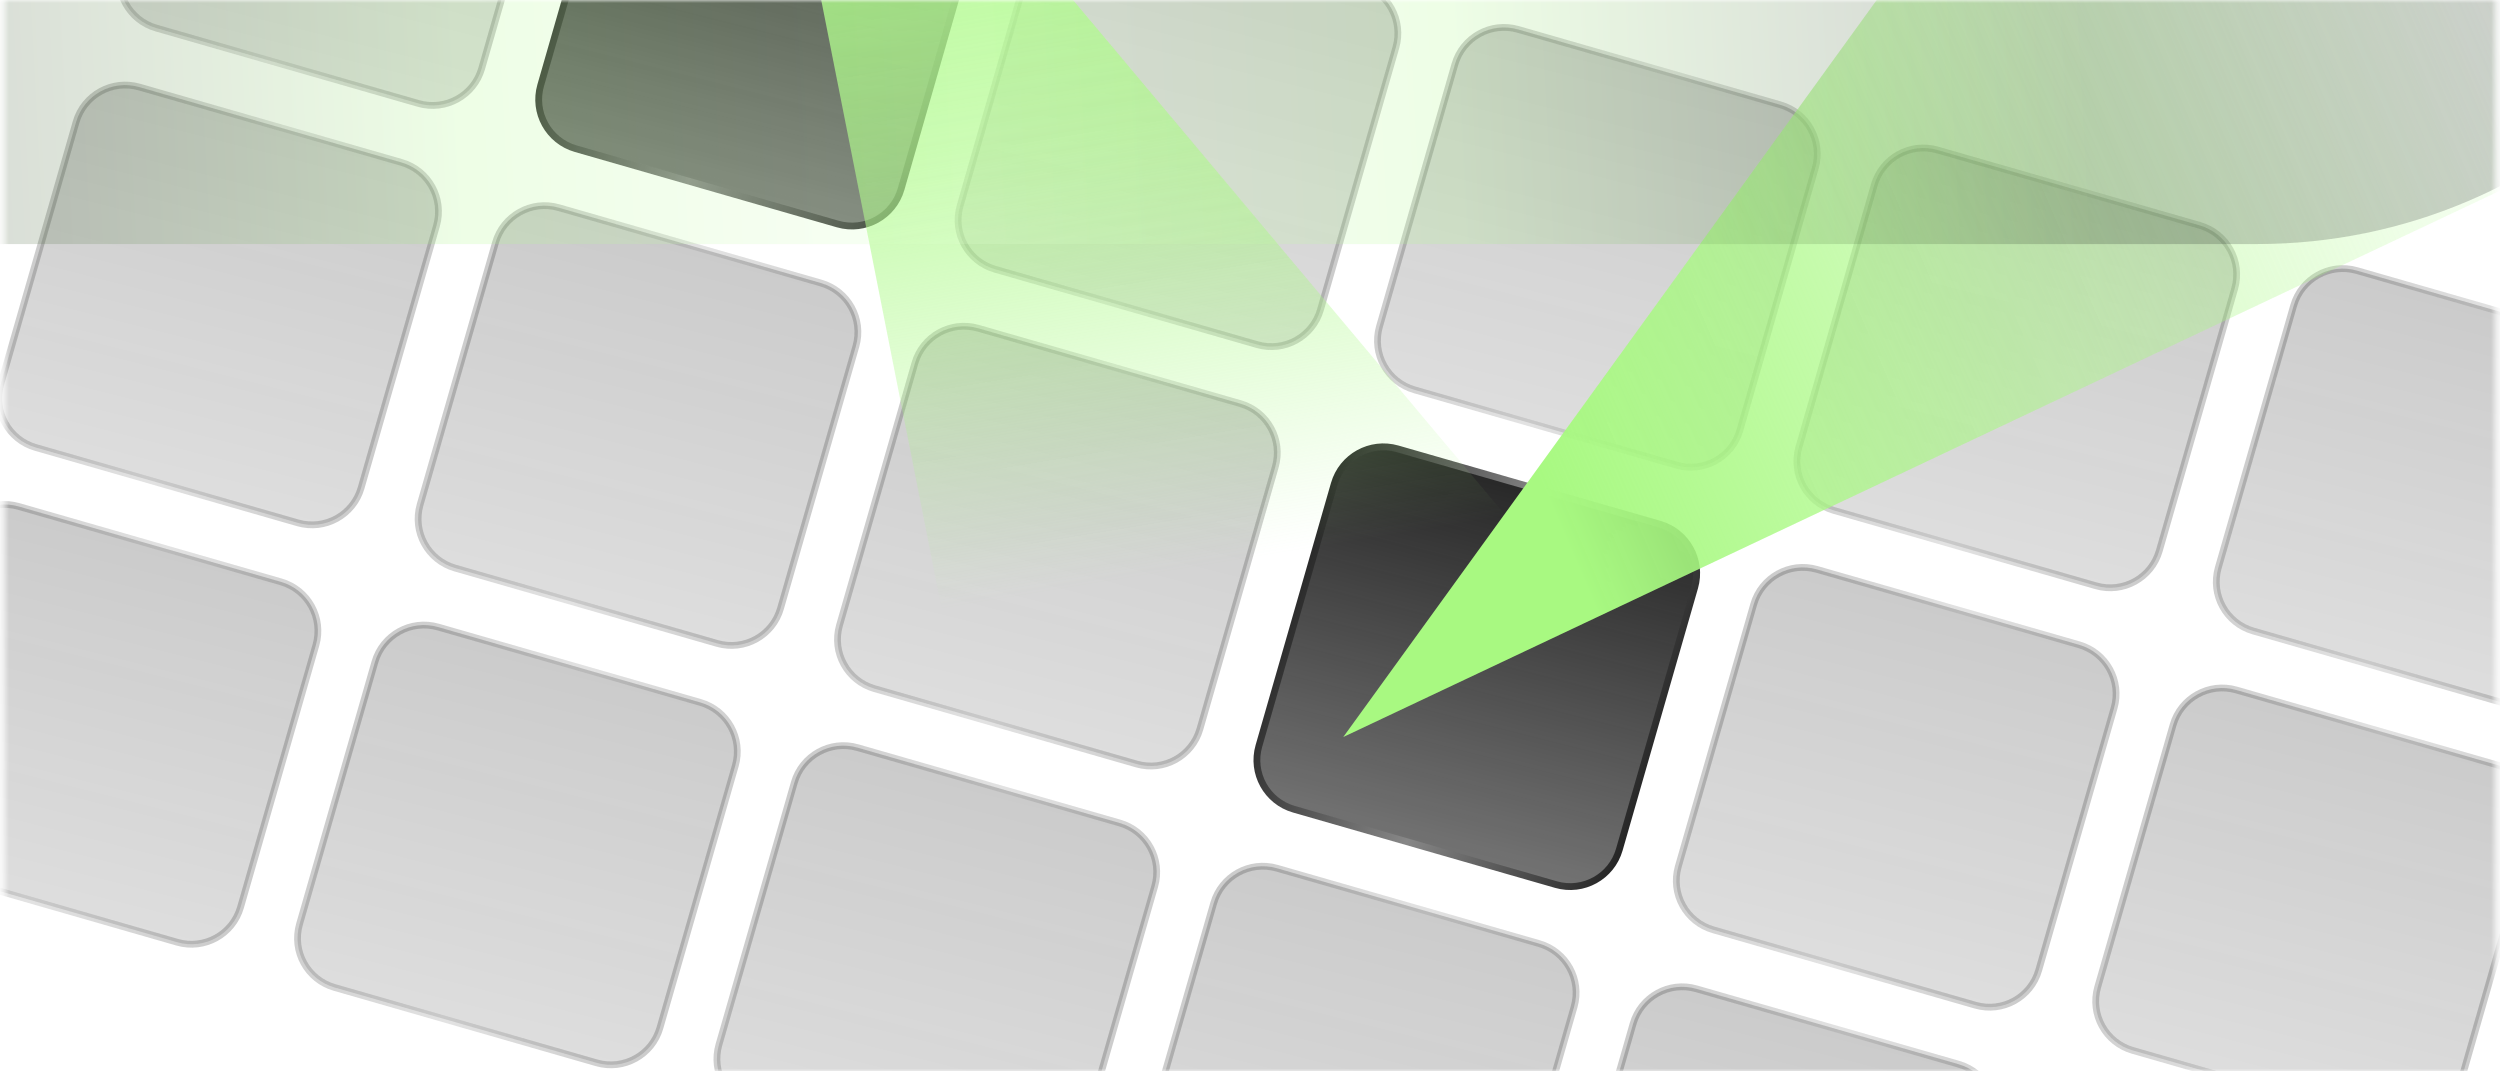 <svg width="420" height="180" viewBox="0 0 420 180" fill="none" xmlns="http://www.w3.org/2000/svg">
<mask id="mask0_1194_7652" style="mask-type:luminance" maskUnits="userSpaceOnUse" x="0" y="0" width="420" height="180">
<path d="M419.333 0H0.666V180H419.333V0Z" fill="white"/>
</mask>
<g mask="url(#mask0_1194_7652)">
<path opacity="0.24" d="M33.037 -49.949C34.348 -54.509 39.108 -57.143 43.668 -55.831L87.705 -43.17C92.265 -41.859 94.899 -37.099 93.588 -32.539L80.926 11.498C79.615 16.058 74.856 18.692 70.296 17.381L26.259 4.719C21.699 3.408 19.065 -1.352 20.376 -5.912L33.037 -49.949Z" fill="url(#paint0_linear_1194_7652)" stroke="url(#paint1_linear_1194_7652)" stroke-width="1.146"/>
<path d="M103.496 -29.69C104.807 -34.25 109.566 -36.884 114.127 -35.573L158.163 -22.912C162.724 -21.601 165.357 -16.841 164.046 -12.281L151.385 31.756C150.074 36.316 145.314 38.95 140.754 37.639L96.718 24.977C92.158 23.666 89.524 18.907 90.835 14.347L103.496 -29.69Z" fill="url(#paint2_linear_1194_7652)" stroke="url(#paint3_linear_1194_7652)" stroke-width="1.146"/>
<path opacity="0.24" d="M173.956 -9.432C175.267 -13.992 180.026 -16.626 184.587 -15.315L228.623 -2.654C233.184 -1.343 235.817 3.417 234.506 7.977L221.845 52.014C220.534 56.574 215.774 59.208 211.214 57.897L167.177 45.236C162.617 43.924 159.983 39.165 161.294 34.605L173.956 -9.432Z" fill="url(#paint4_linear_1194_7652)" stroke="url(#paint5_linear_1194_7652)" stroke-width="1.146"/>
<path opacity="0.24" d="M244.415 10.826C245.726 6.266 250.485 3.632 255.046 4.943L299.082 17.605C303.643 18.916 306.276 23.676 304.965 28.236L292.304 72.272C290.993 76.833 286.233 79.467 281.673 78.155L237.636 65.494C233.076 64.183 230.442 59.423 231.753 54.863L244.415 10.826Z" fill="url(#paint6_linear_1194_7652)" stroke="url(#paint7_linear_1194_7652)" stroke-width="1.146"/>
<path opacity="0.24" d="M314.874 31.084C316.185 26.524 320.944 23.89 325.505 25.201L369.541 37.863C374.102 39.174 376.735 43.934 375.424 48.494L362.763 92.531C361.452 97.091 356.692 99.725 352.132 98.413L308.095 85.752C303.535 84.441 300.901 79.681 302.212 75.121L314.874 31.084Z" fill="url(#paint8_linear_1194_7652)" stroke="url(#paint9_linear_1194_7652)" stroke-width="1.146"/>
<path opacity="0.24" d="M385.333 51.342C386.644 46.782 391.403 44.148 395.964 45.459L440 58.121C444.561 59.432 447.194 64.192 445.883 68.752L433.222 112.789C431.911 117.349 427.151 119.983 422.591 118.671L378.554 106.01C373.994 104.699 371.36 99.939 372.671 95.379L385.333 51.342Z" fill="url(#paint10_linear_1194_7652)" stroke="url(#paint11_linear_1194_7652)" stroke-width="1.146"/>
<path opacity="0.24" d="M12.779 20.51C14.091 15.95 18.85 13.316 23.41 14.627L67.447 27.289C72.007 28.6 74.641 33.36 73.33 37.92L60.669 81.957C59.358 86.517 54.598 89.151 50.038 87.84L6.001 75.178C1.441 73.867 -1.193 69.107 0.118 64.547L12.779 20.51Z" fill="url(#paint12_linear_1194_7652)" stroke="url(#paint13_linear_1194_7652)" stroke-width="1.146"/>
<path opacity="0.24" d="M83.238 40.769C84.549 36.208 89.309 33.574 93.869 34.886L137.906 47.547C142.466 48.858 145.1 53.618 143.789 58.178L131.127 102.215C129.816 106.775 125.056 109.409 120.496 108.097L76.46 95.436C71.9 94.125 69.266 89.365 70.577 84.805L83.238 40.769Z" fill="url(#paint14_linear_1194_7652)" stroke="url(#paint15_linear_1194_7652)" stroke-width="1.146"/>
<path opacity="0.24" d="M153.698 61.027C155.009 56.467 159.769 53.833 164.329 55.144L208.366 67.805C212.926 69.117 215.56 73.876 214.248 78.436L201.587 122.473C200.276 127.033 195.516 129.667 190.956 128.356L146.919 115.695C142.359 114.384 139.725 109.624 141.036 105.064L153.698 61.027Z" fill="url(#paint16_linear_1194_7652)" stroke="url(#paint17_linear_1194_7652)" stroke-width="1.146"/>
<path d="M224.157 81.285C225.468 76.725 230.228 74.091 234.788 75.402L278.825 88.064C283.385 89.375 286.019 94.134 284.707 98.695L272.046 142.731C270.735 147.291 265.975 149.925 261.415 148.614L217.378 135.953C212.818 134.642 210.184 129.882 211.495 125.322L224.157 81.285Z" fill="url(#paint18_linear_1194_7652)" stroke="url(#paint19_linear_1194_7652)" stroke-width="1.146"/>
<path opacity="0.24" d="M294.616 101.543C295.927 96.983 300.687 94.349 305.247 95.66L349.284 108.322C353.844 109.633 356.478 114.393 355.166 118.953L342.505 162.989C341.194 167.55 336.434 170.184 331.874 168.872L287.837 156.211C283.277 154.9 280.643 150.14 281.954 145.58L294.616 101.543Z" fill="url(#paint20_linear_1194_7652)" stroke="url(#paint21_linear_1194_7652)" stroke-width="1.146"/>
<path opacity="0.24" d="M365.075 121.802C366.386 117.241 371.146 114.608 375.706 115.919L419.743 128.58C424.303 129.891 426.937 134.651 425.625 139.211L412.964 183.248C411.653 187.808 406.893 190.442 402.333 189.131L358.296 176.469C353.736 175.158 351.102 170.399 352.413 165.838L365.075 121.802Z" fill="url(#paint22_linear_1194_7652)" stroke="url(#paint23_linear_1194_7652)" stroke-width="1.146"/>
<path opacity="0.24" d="M-7.478 90.969C-6.167 86.409 -1.408 83.775 3.152 85.087L47.189 97.748C51.749 99.059 54.383 103.819 53.072 108.379L40.411 152.415C39.1 156.976 34.34 159.61 29.78 158.298L-14.257 145.637C-18.817 144.326 -21.451 139.566 -20.14 135.006L-7.478 90.969Z" fill="url(#paint24_linear_1194_7652)" stroke="url(#paint25_linear_1194_7652)" stroke-width="1.146"/>
<path opacity="0.24" d="M62.98 111.228C64.292 106.667 69.051 104.034 73.611 105.345L117.648 118.006C122.208 119.317 124.842 124.077 123.531 128.637L110.869 172.674C109.558 177.234 104.799 179.868 100.238 178.557L56.202 165.895C51.642 164.584 49.008 159.825 50.319 155.264L62.98 111.228Z" fill="url(#paint26_linear_1194_7652)" stroke="url(#paint27_linear_1194_7652)" stroke-width="1.146"/>
<path opacity="0.24" d="M133.439 131.486C134.75 126.926 139.51 124.292 144.07 125.603L188.107 138.264C192.667 139.576 195.301 144.335 193.99 148.895L181.328 192.932C180.017 197.492 175.258 200.126 170.697 198.815L126.661 186.154C122.1 184.842 119.467 180.083 120.778 175.523L133.439 131.486Z" fill="url(#paint28_linear_1194_7652)" stroke="url(#paint29_linear_1194_7652)" stroke-width="1.146"/>
<path opacity="0.24" d="M203.896 151.744C205.207 147.184 209.967 144.55 214.527 145.861L258.564 158.522C263.124 159.834 265.758 164.593 264.447 169.153L251.785 213.19C250.474 217.75 245.715 220.384 241.154 219.073L197.118 206.412C192.557 205.101 189.924 200.341 191.235 195.781L203.896 151.744Z" fill="url(#paint30_linear_1194_7652)" stroke="url(#paint31_linear_1194_7652)" stroke-width="1.146"/>
<path opacity="0.24" d="M274.355 172.002C275.666 167.442 280.426 164.808 284.986 166.119L329.023 178.781C333.583 180.092 336.217 184.851 334.906 189.412L322.244 233.448C320.933 238.009 316.174 240.642 311.613 239.331L267.577 226.67C263.016 225.359 260.383 220.599 261.694 216.039L274.355 172.002Z" fill="url(#paint32_linear_1194_7652)" stroke="url(#paint33_linear_1194_7652)" stroke-width="1.146"/>
<g filter="url(#filter0_f_1194_7652)">
<path fill-rule="evenodd" clip-rule="evenodd" d="M124.916 -65.97L283.784 123.365L162.448 123.789L124.916 -65.97Z" fill="url(#paint34_linear_1194_7652)"/>
</g>
<g filter="url(#filter1_f_1194_7652)">
<path fill-rule="evenodd" clip-rule="evenodd" d="M225.666 123.821L428.337 -156.191L469.896 8.473L225.666 123.821Z" fill="url(#paint35_linear_1194_7652)"/>
</g>
<g opacity="0.4" filter="url(#filter2_f_1194_7652)">
<path d="M379.166 -140H-3.834C-53.816 -140 -94.334 -99.482 -94.334 -49.5C-94.334 0.482 -53.816 41 -3.834 41H379.166C429.148 41 469.666 0.482 469.666 -49.5C469.666 -99.482 429.148 -140 379.166 -140Z" fill="url(#paint36_linear_1194_7652)" fill-opacity="0.5"/>
</g>
</g>
<defs>
<filter id="filter0_f_1194_7652" x="32.494" y="-158.392" width="343.71" height="374.602" filterUnits="userSpaceOnUse" color-interpolation-filters="sRGB">
<feFlood flood-opacity="0" result="BackgroundImageFix"/>
<feBlend mode="normal" in="SourceGraphic" in2="BackgroundImageFix" result="shape"/>
<feGaussianBlur stdDeviation="46.211" result="effect1_foregroundBlur_1194_7652"/>
</filter>
<filter id="filter1_f_1194_7652" x="133.244" y="-248.613" width="429.074" height="464.855" filterUnits="userSpaceOnUse" color-interpolation-filters="sRGB">
<feFlood flood-opacity="0" result="BackgroundImageFix"/>
<feBlend mode="normal" in="SourceGraphic" in2="BackgroundImageFix" result="shape"/>
<feGaussianBlur stdDeviation="46.211" result="effect1_foregroundBlur_1194_7652"/>
</filter>
<filter id="filter2_f_1194_7652" x="-172.834" y="-218.5" width="721" height="338" filterUnits="userSpaceOnUse" color-interpolation-filters="sRGB">
<feFlood flood-opacity="0" result="BackgroundImageFix"/>
<feBlend mode="normal" in="SourceGraphic" in2="BackgroundImageFix" result="shape"/>
<feGaussianBlur stdDeviation="39.25" result="effect1_foregroundBlur_1194_7652"/>
</filter>
<linearGradient id="paint0_linear_1194_7652" x1="50.353" y1="12.242" x2="66.817" y2="-52.845" gradientUnits="userSpaceOnUse">
<stop stop-color="#242424" stop-opacity="0.64"/>
<stop offset="1" stop-color="#242424"/>
</linearGradient>
<linearGradient id="paint1_linear_1194_7652" x1="35.019" y1="-58.914" x2="100.278" y2="-32.752" gradientUnits="userSpaceOnUse">
<stop stop-color="#242424"/>
<stop offset="0.5" stop-color="#878787"/>
<stop offset="0.995" stop-color="#242424"/>
</linearGradient>
<linearGradient id="paint2_linear_1194_7652" x1="120.811" y1="32.501" x2="137.275" y2="-32.586" gradientUnits="userSpaceOnUse">
<stop stop-color="#242424" stop-opacity="0.64"/>
<stop offset="1" stop-color="#242424"/>
</linearGradient>
<linearGradient id="paint3_linear_1194_7652" x1="105.478" y1="-38.656" x2="170.737" y2="-12.494" gradientUnits="userSpaceOnUse">
<stop stop-color="#242424"/>
<stop offset="0.5" stop-color="#878787"/>
<stop offset="0.995" stop-color="#242424"/>
</linearGradient>
<linearGradient id="paint4_linear_1194_7652" x1="191.271" y1="52.759" x2="207.735" y2="-12.328" gradientUnits="userSpaceOnUse">
<stop stop-color="#242424" stop-opacity="0.64"/>
<stop offset="1" stop-color="#242424"/>
</linearGradient>
<linearGradient id="paint5_linear_1194_7652" x1="175.938" y1="-18.398" x2="241.197" y2="7.764" gradientUnits="userSpaceOnUse">
<stop stop-color="#242424"/>
<stop offset="0.5" stop-color="#878787"/>
<stop offset="0.995" stop-color="#242424"/>
</linearGradient>
<linearGradient id="paint6_linear_1194_7652" x1="261.73" y1="73.017" x2="278.194" y2="7.93" gradientUnits="userSpaceOnUse">
<stop stop-color="#242424" stop-opacity="0.64"/>
<stop offset="1" stop-color="#242424"/>
</linearGradient>
<linearGradient id="paint7_linear_1194_7652" x1="246.396" y1="1.861" x2="311.656" y2="28.023" gradientUnits="userSpaceOnUse">
<stop stop-color="#242424"/>
<stop offset="0.5" stop-color="#878787"/>
<stop offset="0.995" stop-color="#242424"/>
</linearGradient>
<linearGradient id="paint8_linear_1194_7652" x1="332.189" y1="93.275" x2="348.653" y2="28.188" gradientUnits="userSpaceOnUse">
<stop stop-color="#242424" stop-opacity="0.64"/>
<stop offset="1" stop-color="#242424"/>
</linearGradient>
<linearGradient id="paint9_linear_1194_7652" x1="316.855" y1="22.119" x2="382.115" y2="48.281" gradientUnits="userSpaceOnUse">
<stop stop-color="#242424"/>
<stop offset="0.5" stop-color="#878787"/>
<stop offset="0.995" stop-color="#242424"/>
</linearGradient>
<linearGradient id="paint10_linear_1194_7652" x1="402.648" y1="113.533" x2="419.112" y2="48.446" gradientUnits="userSpaceOnUse">
<stop stop-color="#242424" stop-opacity="0.64"/>
<stop offset="1" stop-color="#242424"/>
</linearGradient>
<linearGradient id="paint11_linear_1194_7652" x1="387.314" y1="42.377" x2="452.574" y2="68.539" gradientUnits="userSpaceOnUse">
<stop stop-color="#242424"/>
<stop offset="0.5" stop-color="#878787"/>
<stop offset="0.995" stop-color="#242424"/>
</linearGradient>
<linearGradient id="paint12_linear_1194_7652" x1="30.095" y1="82.701" x2="46.559" y2="17.614" gradientUnits="userSpaceOnUse">
<stop stop-color="#242424" stop-opacity="0.64"/>
<stop offset="1" stop-color="#242424"/>
</linearGradient>
<linearGradient id="paint13_linear_1194_7652" x1="14.761" y1="11.545" x2="80.021" y2="37.707" gradientUnits="userSpaceOnUse">
<stop stop-color="#242424"/>
<stop offset="0.5" stop-color="#878787"/>
<stop offset="0.995" stop-color="#242424"/>
</linearGradient>
<linearGradient id="paint14_linear_1194_7652" x1="100.553" y1="102.959" x2="117.017" y2="37.872" gradientUnits="userSpaceOnUse">
<stop stop-color="#242424" stop-opacity="0.64"/>
<stop offset="1" stop-color="#242424"/>
</linearGradient>
<linearGradient id="paint15_linear_1194_7652" x1="85.22" y1="31.803" x2="150.479" y2="57.965" gradientUnits="userSpaceOnUse">
<stop stop-color="#242424"/>
<stop offset="0.5" stop-color="#878787"/>
<stop offset="0.995" stop-color="#242424"/>
</linearGradient>
<linearGradient id="paint16_linear_1194_7652" x1="171.013" y1="123.218" x2="187.477" y2="58.131" gradientUnits="userSpaceOnUse">
<stop stop-color="#242424" stop-opacity="0.64"/>
<stop offset="1" stop-color="#242424"/>
</linearGradient>
<linearGradient id="paint17_linear_1194_7652" x1="155.68" y1="52.061" x2="220.939" y2="78.224" gradientUnits="userSpaceOnUse">
<stop stop-color="#242424"/>
<stop offset="0.5" stop-color="#878787"/>
<stop offset="0.995" stop-color="#242424"/>
</linearGradient>
<linearGradient id="paint18_linear_1194_7652" x1="241.472" y1="143.476" x2="257.936" y2="78.389" gradientUnits="userSpaceOnUse">
<stop stop-color="#242424" stop-opacity="0.64"/>
<stop offset="1" stop-color="#242424"/>
</linearGradient>
<linearGradient id="paint19_linear_1194_7652" x1="226.139" y1="72.319" x2="291.398" y2="98.482" gradientUnits="userSpaceOnUse">
<stop stop-color="#242424"/>
<stop offset="0.5" stop-color="#878787"/>
<stop offset="0.995" stop-color="#242424"/>
</linearGradient>
<linearGradient id="paint20_linear_1194_7652" x1="311.931" y1="163.734" x2="328.395" y2="98.647" gradientUnits="userSpaceOnUse">
<stop stop-color="#242424" stop-opacity="0.64"/>
<stop offset="1" stop-color="#242424"/>
</linearGradient>
<linearGradient id="paint21_linear_1194_7652" x1="296.598" y1="92.578" x2="361.857" y2="118.74" gradientUnits="userSpaceOnUse">
<stop stop-color="#242424"/>
<stop offset="0.5" stop-color="#878787"/>
<stop offset="0.995" stop-color="#242424"/>
</linearGradient>
<linearGradient id="paint22_linear_1194_7652" x1="382.39" y1="183.993" x2="398.854" y2="118.906" gradientUnits="userSpaceOnUse">
<stop stop-color="#242424" stop-opacity="0.64"/>
<stop offset="1" stop-color="#242424"/>
</linearGradient>
<linearGradient id="paint23_linear_1194_7652" x1="367.057" y1="112.836" x2="432.316" y2="138.998" gradientUnits="userSpaceOnUse">
<stop stop-color="#242424"/>
<stop offset="0.5" stop-color="#878787"/>
<stop offset="0.995" stop-color="#242424"/>
</linearGradient>
<linearGradient id="paint24_linear_1194_7652" x1="9.837" y1="153.16" x2="26.301" y2="88.073" gradientUnits="userSpaceOnUse">
<stop stop-color="#242424" stop-opacity="0.64"/>
<stop offset="1" stop-color="#242424"/>
</linearGradient>
<linearGradient id="paint25_linear_1194_7652" x1="-5.497" y1="82.004" x2="59.763" y2="108.166" gradientUnits="userSpaceOnUse">
<stop stop-color="#242424"/>
<stop offset="0.5" stop-color="#878787"/>
<stop offset="0.995" stop-color="#242424"/>
</linearGradient>
<linearGradient id="paint26_linear_1194_7652" x1="80.296" y1="173.419" x2="96.76" y2="108.332" gradientUnits="userSpaceOnUse">
<stop stop-color="#242424" stop-opacity="0.64"/>
<stop offset="1" stop-color="#242424"/>
</linearGradient>
<linearGradient id="paint27_linear_1194_7652" x1="64.962" y1="102.262" x2="130.221" y2="128.424" gradientUnits="userSpaceOnUse">
<stop stop-color="#242424"/>
<stop offset="0.5" stop-color="#878787"/>
<stop offset="0.995" stop-color="#242424"/>
</linearGradient>
<linearGradient id="paint28_linear_1194_7652" x1="150.754" y1="193.677" x2="167.218" y2="128.59" gradientUnits="userSpaceOnUse">
<stop stop-color="#242424" stop-opacity="0.64"/>
<stop offset="1" stop-color="#242424"/>
</linearGradient>
<linearGradient id="paint29_linear_1194_7652" x1="135.421" y1="122.52" x2="200.68" y2="148.682" gradientUnits="userSpaceOnUse">
<stop stop-color="#242424"/>
<stop offset="0.5" stop-color="#878787"/>
<stop offset="0.995" stop-color="#242424"/>
</linearGradient>
<linearGradient id="paint30_linear_1194_7652" x1="221.211" y1="213.935" x2="237.675" y2="148.848" gradientUnits="userSpaceOnUse">
<stop stop-color="#242424" stop-opacity="0.64"/>
<stop offset="1" stop-color="#242424"/>
</linearGradient>
<linearGradient id="paint31_linear_1194_7652" x1="205.878" y1="142.778" x2="271.137" y2="168.94" gradientUnits="userSpaceOnUse">
<stop stop-color="#242424"/>
<stop offset="0.5" stop-color="#878787"/>
<stop offset="0.995" stop-color="#242424"/>
</linearGradient>
<linearGradient id="paint32_linear_1194_7652" x1="291.67" y1="234.193" x2="308.134" y2="169.106" gradientUnits="userSpaceOnUse">
<stop stop-color="#242424" stop-opacity="0.64"/>
<stop offset="1" stop-color="#242424"/>
</linearGradient>
<linearGradient id="paint33_linear_1194_7652" x1="276.337" y1="163.037" x2="341.596" y2="189.199" gradientUnits="userSpaceOnUse">
<stop stop-color="#242424"/>
<stop offset="0.5" stop-color="#878787"/>
<stop offset="0.995" stop-color="#242424"/>
</linearGradient>
<linearGradient id="paint34_linear_1194_7652" x1="70.728" y1="-22.64" x2="93.117" y2="113.163" gradientUnits="userSpaceOnUse">
<stop stop-color="#A8F981"/>
<stop offset="0.456" stop-color="#A8F981" stop-opacity="0.64"/>
<stop offset="1" stop-color="#A8F981" stop-opacity="0"/>
</linearGradient>
<linearGradient id="paint35_linear_1194_7652" x1="302.631" y1="182.724" x2="479.123" y2="106.703" gradientUnits="userSpaceOnUse">
<stop stop-color="#A8F981"/>
<stop offset="0.456" stop-color="#A8F981" stop-opacity="0.48"/>
<stop offset="1" stop-color="#A8F981" stop-opacity="0"/>
</linearGradient>
<linearGradient id="paint36_linear_1194_7652" x1="473.943" y1="-59.307" x2="-98.044" y2="-28.987" gradientUnits="userSpaceOnUse">
<stop offset="0.221" stop-color="#151817"/>
<stop offset="0.407" stop-color="#A8F981"/>
<stop offset="0.548" stop-color="#E2FFD3"/>
<stop offset="0.699" stop-color="#A8F981"/>
<stop offset="0.896" stop-color="#171717"/>
</linearGradient>
</defs>
</svg>

